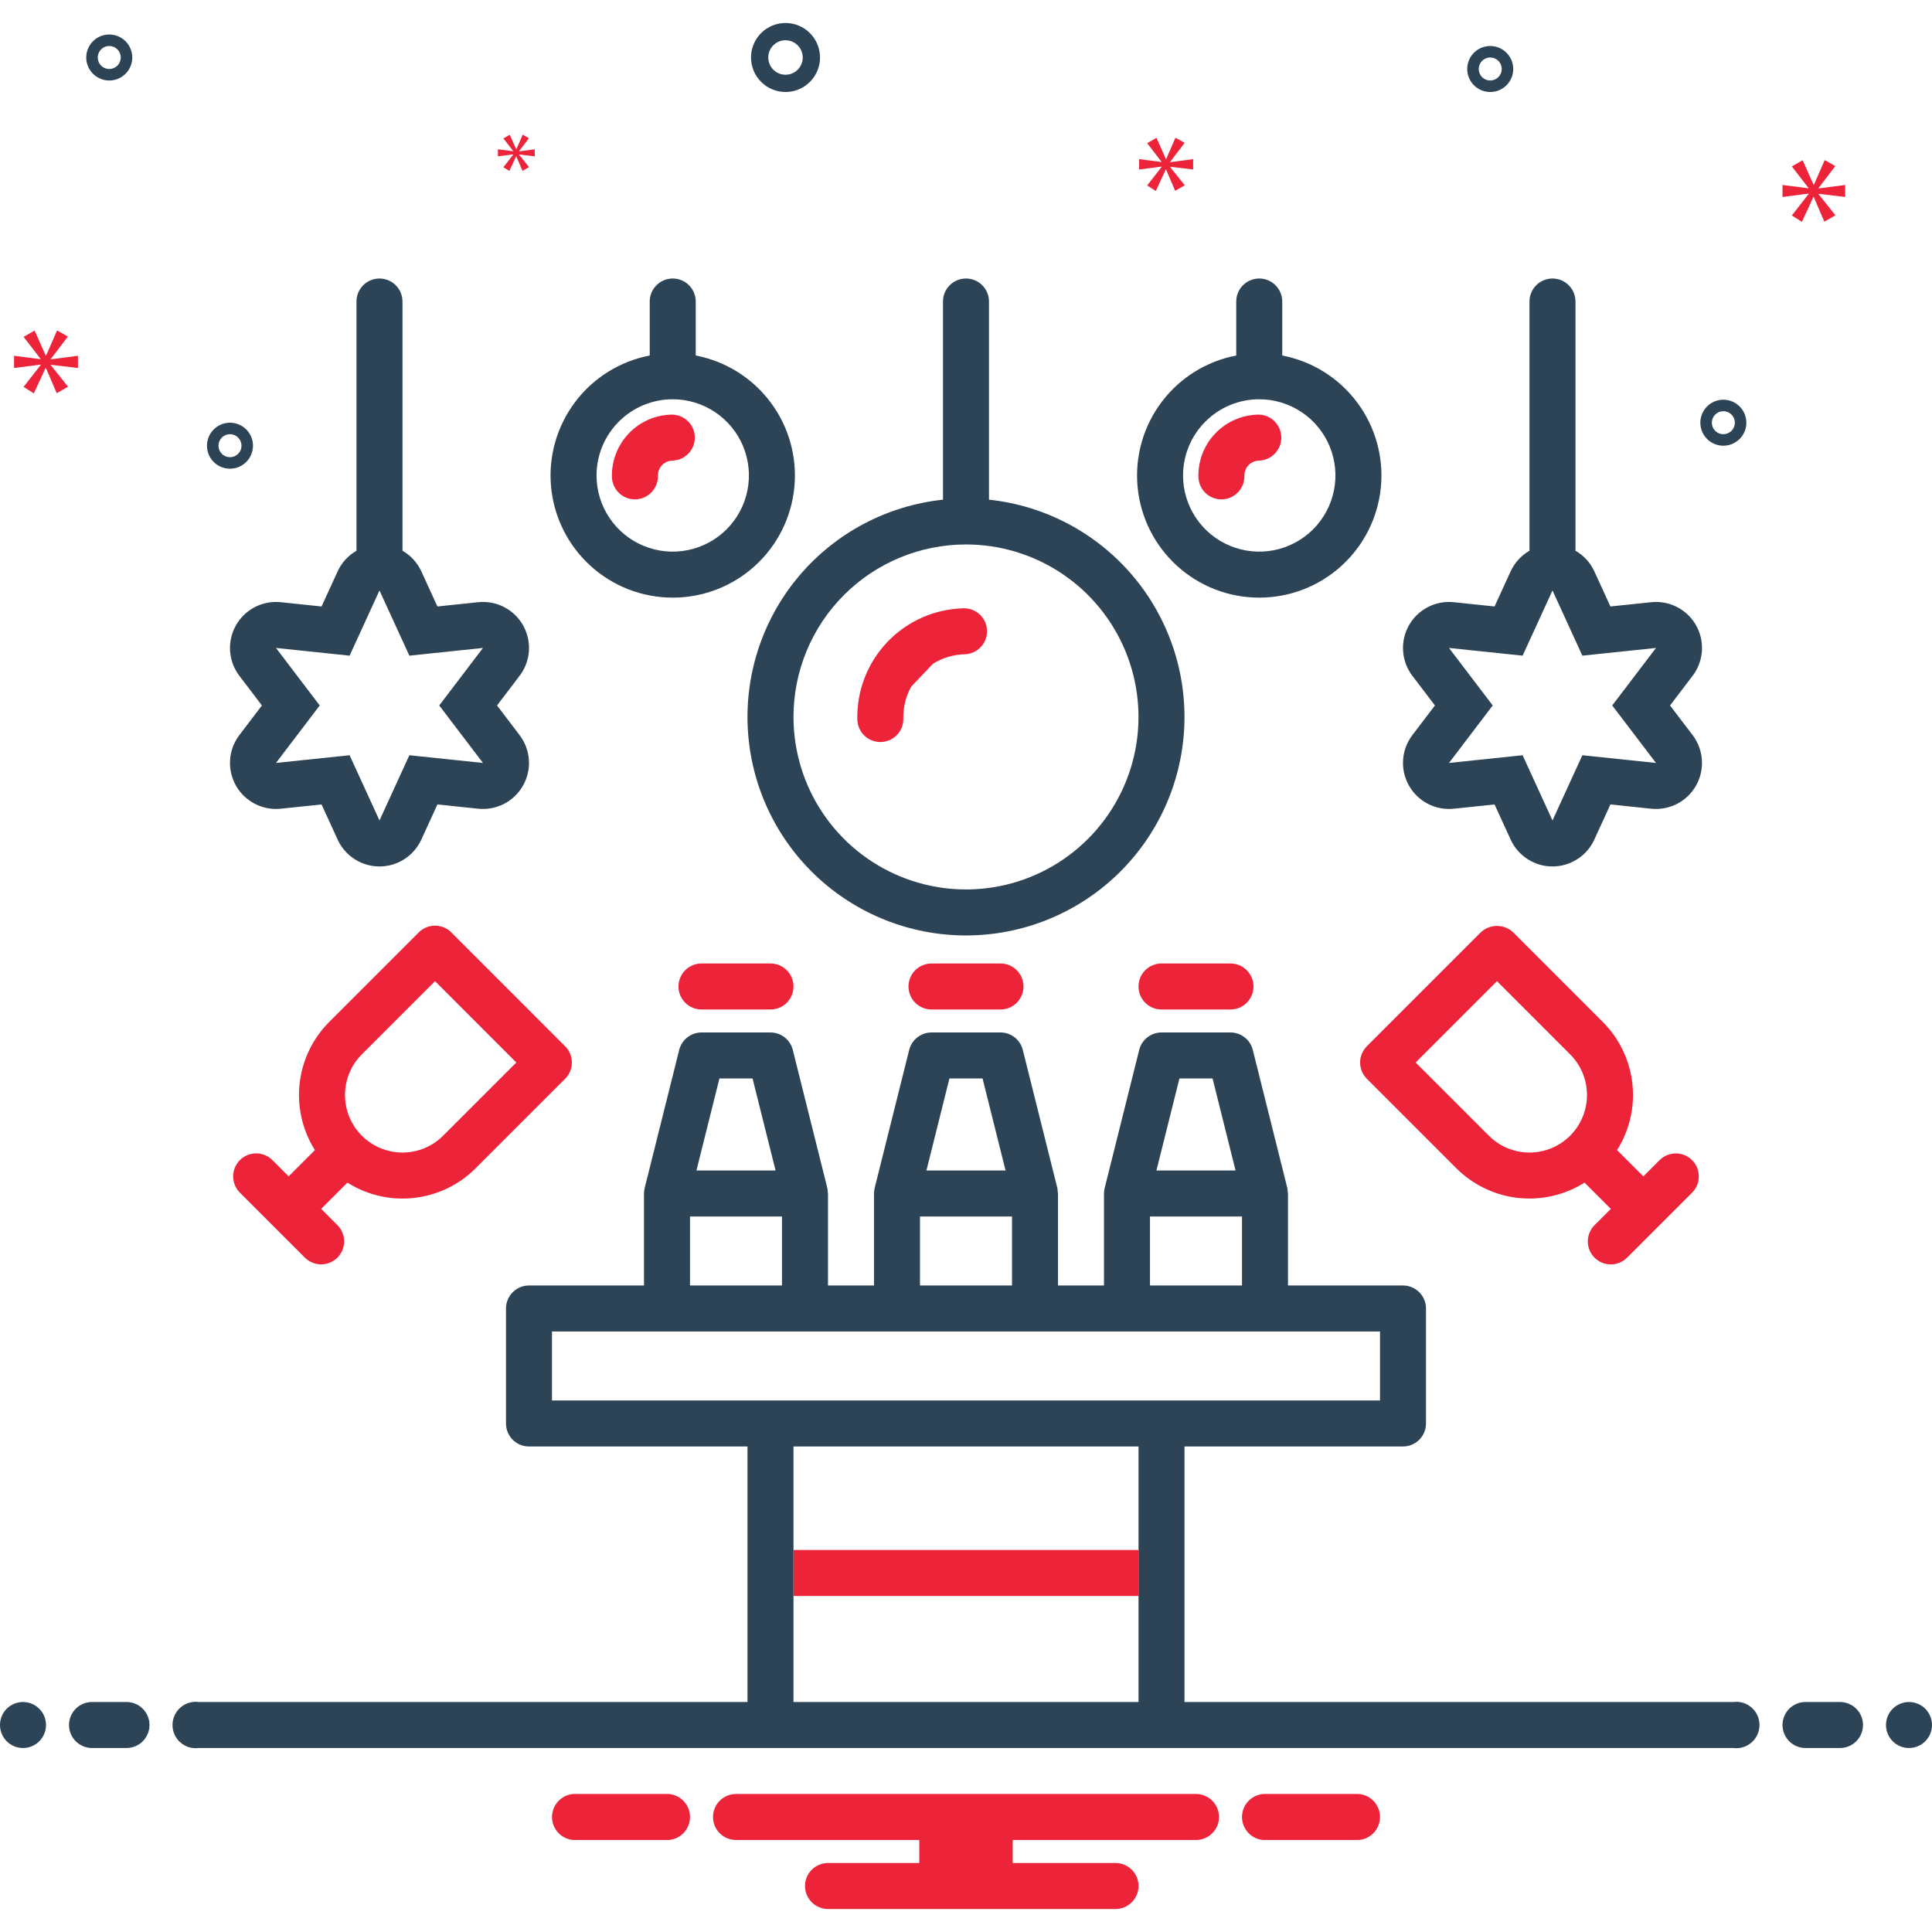 <svg width="90" height="90" viewBox="0 0 90 90" fill="none" xmlns="http://www.w3.org/2000/svg">
<path d="M1.071 81.429C1.663 81.429 2.143 80.949 2.143 80.357C2.143 79.766 1.663 79.286 1.071 79.286C0.48 79.286 0 79.766 0 80.357C0 80.949 0.48 81.429 1.071 81.429Z" fill="#2D4356"/>
<path d="M5.893 79.286H4.286C4.002 79.286 3.729 79.399 3.528 79.6C3.327 79.8 3.214 80.073 3.214 80.357C3.214 80.641 3.327 80.914 3.528 81.115C3.729 81.316 4.002 81.429 4.286 81.429H5.893C6.177 81.429 6.45 81.316 6.651 81.115C6.851 80.914 6.964 80.641 6.964 80.357C6.964 80.073 6.851 79.8 6.651 79.6C6.45 79.399 6.177 79.286 5.893 79.286Z" fill="#2D4356"/>
<path d="M85.714 79.286H84.107C83.823 79.286 83.55 79.399 83.35 79.6C83.148 79.8 83.036 80.073 83.036 80.357C83.036 80.641 83.148 80.914 83.35 81.115C83.55 81.316 83.823 81.429 84.107 81.429H85.714C85.998 81.429 86.271 81.316 86.472 81.115C86.673 80.914 86.786 80.641 86.786 80.357C86.786 80.073 86.673 79.8 86.472 79.6C86.271 79.399 85.998 79.286 85.714 79.286Z" fill="#2D4356"/>
<path d="M88.928 81.429C89.52 81.429 90 80.949 90 80.357C90 79.766 89.52 79.286 88.928 79.286C88.337 79.286 87.857 79.766 87.857 80.357C87.857 80.949 88.337 81.429 88.928 81.429Z" fill="#2D4356"/>
<path d="M63.297 83.571H58.846C58.577 83.593 58.325 83.715 58.142 83.914C57.959 84.112 57.857 84.373 57.857 84.643C57.857 84.913 57.959 85.173 58.142 85.372C58.325 85.57 58.577 85.693 58.846 85.714H63.297C63.566 85.693 63.817 85.57 64.001 85.372C64.184 85.173 64.285 84.913 64.285 84.643C64.285 84.373 64.184 84.112 64.001 83.914C63.817 83.715 63.566 83.593 63.297 83.571Z" fill="#ED233A"/>
<path d="M31.154 83.571H26.703C26.434 83.593 26.183 83.715 25.999 83.914C25.816 84.112 25.714 84.373 25.714 84.643C25.714 84.913 25.816 85.173 25.999 85.372C26.183 85.57 26.434 85.693 26.703 85.714H31.154C31.423 85.693 31.675 85.57 31.858 85.372C32.041 85.173 32.143 84.913 32.143 84.643C32.143 84.373 32.041 84.112 31.858 83.914C31.675 83.715 31.423 83.593 31.154 83.571Z" fill="#ED233A"/>
<path d="M55.714 83.571H34.286C34.002 83.571 33.729 83.684 33.528 83.885C33.327 84.086 33.214 84.359 33.214 84.643C33.214 84.927 33.327 85.2 33.528 85.4C33.729 85.601 34.002 85.714 34.286 85.714H42.825V86.786H38.572C38.287 86.786 38.015 86.899 37.814 87.1C37.613 87.3 37.5 87.573 37.5 87.857C37.5 88.141 37.613 88.414 37.814 88.615C38.015 88.816 38.287 88.929 38.572 88.929H51.964C52.248 88.929 52.521 88.816 52.722 88.615C52.923 88.414 53.036 88.141 53.036 87.857C53.036 87.573 52.923 87.3 52.722 87.1C52.521 86.899 52.248 86.786 51.964 86.786H47.175V85.714H55.714C55.998 85.714 56.271 85.601 56.472 85.4C56.673 85.2 56.786 84.927 56.786 84.643C56.786 84.359 56.673 84.086 56.472 83.885C56.271 83.684 55.998 83.571 55.714 83.571Z" fill="#ED233A"/>
<path d="M44.999 43.577C47.606 43.577 50.113 42.577 52.004 40.783C53.895 38.989 55.026 36.538 55.164 33.935C55.301 31.332 54.434 28.776 52.743 26.793C51.051 24.81 48.663 23.552 46.071 23.277V14.046C46.071 13.762 45.958 13.489 45.757 13.288C45.556 13.087 45.283 12.974 44.999 12.974C44.715 12.974 44.443 13.087 44.242 13.288C44.041 13.489 43.928 13.762 43.928 14.046V23.277C41.336 23.552 38.948 24.81 37.256 26.793C35.564 28.776 34.698 31.332 34.835 33.935C34.972 36.538 36.103 38.989 37.994 40.783C39.885 42.577 42.393 43.577 44.999 43.577ZM44.999 25.363C46.589 25.363 48.142 25.834 49.464 26.717C50.785 27.6 51.815 28.855 52.423 30.323C53.032 31.792 53.191 33.407 52.881 34.966C52.571 36.525 51.805 37.957 50.681 39.081C49.558 40.204 48.126 40.97 46.567 41.28C45.008 41.59 43.392 41.431 41.924 40.822C40.456 40.214 39.201 39.184 38.318 37.863C37.435 36.541 36.964 34.988 36.964 33.398C36.964 31.267 37.81 29.223 39.317 27.716C40.824 26.209 42.868 25.363 44.999 25.363Z" fill="#2D4356"/>
<path d="M41.008 34.567C41.017 34.567 41.026 34.567 41.035 34.566C41.176 34.563 41.314 34.532 41.443 34.475C41.572 34.418 41.688 34.336 41.785 34.234C41.882 34.132 41.958 34.012 42.009 33.881C42.059 33.75 42.084 33.61 42.08 33.469C42.068 32.95 42.195 32.436 42.45 31.983L43.463 30.919C43.903 30.644 44.41 30.492 44.929 30.479C45.07 30.476 45.209 30.445 45.338 30.389C45.468 30.332 45.584 30.25 45.682 30.148C45.78 30.047 45.856 29.926 45.907 29.795C45.958 29.663 45.983 29.523 45.979 29.382C45.976 29.241 45.945 29.102 45.887 28.973C45.83 28.844 45.748 28.727 45.645 28.63C45.543 28.533 45.422 28.457 45.29 28.407C45.159 28.357 45.018 28.333 44.877 28.337C43.535 28.371 42.261 28.936 41.335 29.908C40.409 30.88 39.907 32.179 39.938 33.521C39.945 33.801 40.061 34.066 40.261 34.262C40.461 34.457 40.729 34.566 41.008 34.567Z" fill="#ED233A"/>
<path d="M58.66 27.84C60.077 27.841 61.442 27.313 62.49 26.36C63.538 25.407 64.193 24.098 64.327 22.688C64.461 21.278 64.064 19.869 63.214 18.736C62.364 17.603 61.123 16.827 59.732 16.561V14.046C59.732 13.762 59.619 13.489 59.418 13.288C59.217 13.087 58.944 12.974 58.66 12.974C58.376 12.974 58.104 13.087 57.903 13.288C57.702 13.489 57.589 13.762 57.589 14.046V16.561C56.198 16.827 54.956 17.603 54.106 18.736C53.257 19.869 52.86 21.278 52.994 22.688C53.128 24.098 53.783 25.407 54.831 26.36C55.878 27.313 57.244 27.841 58.66 27.84ZM58.66 18.599C59.362 18.599 60.048 18.808 60.632 19.198C61.216 19.587 61.671 20.142 61.939 20.79C62.208 21.439 62.278 22.152 62.141 22.841C62.004 23.529 61.666 24.162 61.17 24.658C60.673 25.154 60.041 25.492 59.353 25.629C58.664 25.766 57.951 25.696 57.302 25.427C56.654 25.159 56.099 24.704 55.709 24.12C55.319 23.537 55.111 22.85 55.111 22.148C55.111 21.207 55.485 20.305 56.151 19.639C56.816 18.973 57.719 18.599 58.66 18.599Z" fill="#2D4356"/>
<path d="M56.923 23.262C57.064 23.259 57.203 23.228 57.331 23.171C57.46 23.114 57.576 23.032 57.673 22.93C57.77 22.828 57.846 22.708 57.897 22.577C57.948 22.446 57.972 22.306 57.969 22.165C57.965 21.982 58.033 21.804 58.16 21.672C58.286 21.539 58.46 21.462 58.643 21.457C58.925 21.45 59.193 21.332 59.388 21.129C59.584 20.927 59.692 20.655 59.688 20.373C59.685 20.091 59.571 19.822 59.37 19.624C59.17 19.426 58.9 19.315 58.618 19.314C58.609 19.314 58.6 19.314 58.592 19.315C57.84 19.334 57.127 19.65 56.609 20.195C56.09 20.739 55.809 21.466 55.826 22.218C55.833 22.497 55.949 22.763 56.149 22.958C56.349 23.153 56.618 23.263 56.897 23.263C56.906 23.263 56.915 23.263 56.923 23.262Z" fill="#ED233A"/>
<path d="M31.338 27.84C32.755 27.841 34.12 27.313 35.168 26.36C36.216 25.407 36.871 24.098 37.005 22.688C37.139 21.278 36.742 19.869 35.892 18.736C35.043 17.603 33.801 16.827 32.41 16.561V14.046C32.41 13.762 32.297 13.489 32.096 13.288C31.895 13.087 31.623 12.974 31.338 12.974C31.054 12.974 30.782 13.087 30.581 13.288C30.38 13.489 30.267 13.762 30.267 14.046V16.561C28.876 16.827 27.634 17.603 26.785 18.736C25.935 19.869 25.538 21.278 25.672 22.688C25.806 24.098 26.461 25.407 27.509 26.36C28.557 27.313 29.922 27.841 31.338 27.84ZM31.338 18.599C32.04 18.599 32.727 18.808 33.31 19.198C33.894 19.587 34.349 20.142 34.617 20.79C34.886 21.439 34.956 22.152 34.819 22.841C34.682 23.529 34.344 24.162 33.848 24.658C33.352 25.154 32.719 25.492 32.031 25.629C31.342 25.766 30.629 25.696 29.98 25.427C29.332 25.159 28.777 24.704 28.387 24.12C27.997 23.537 27.789 22.85 27.789 22.148C27.789 21.207 28.163 20.305 28.829 19.639C29.494 18.973 30.397 18.599 31.338 18.599Z" fill="#2D4356"/>
<path d="M29.602 23.262C29.743 23.259 29.881 23.228 30.01 23.171C30.139 23.114 30.255 23.032 30.352 22.93C30.449 22.828 30.525 22.708 30.576 22.577C30.627 22.446 30.651 22.306 30.648 22.165C30.643 21.982 30.712 21.804 30.838 21.672C30.965 21.539 31.139 21.462 31.322 21.457C31.604 21.45 31.871 21.332 32.067 21.129C32.263 20.927 32.37 20.655 32.367 20.373C32.364 20.091 32.25 19.822 32.049 19.624C31.849 19.426 31.578 19.315 31.297 19.314C31.288 19.314 31.279 19.314 31.27 19.315C30.519 19.334 29.806 19.65 29.288 20.195C28.769 20.739 28.488 21.466 28.505 22.218C28.512 22.497 28.628 22.763 28.828 22.958C29.028 23.153 29.296 23.263 29.576 23.263C29.585 23.263 29.593 23.263 29.602 23.262Z" fill="#ED233A"/>
<path d="M10.989 36.592C11.194 36.956 11.501 37.253 11.872 37.445C12.244 37.637 12.663 37.716 13.079 37.673L14.979 37.474L15.73 39.113C15.9 39.486 16.175 39.802 16.52 40.023C16.866 40.245 17.267 40.363 17.678 40.363C18.088 40.363 18.49 40.245 18.835 40.023C19.18 39.802 19.455 39.486 19.626 39.113L20.377 37.474L22.276 37.673C22.692 37.716 23.112 37.637 23.483 37.445C23.855 37.253 24.162 36.956 24.367 36.592C24.572 36.227 24.666 35.811 24.637 35.394C24.608 34.976 24.458 34.577 24.204 34.244L23.154 32.863L24.171 31.526C24.422 31.213 24.58 30.837 24.628 30.439C24.676 30.042 24.611 29.639 24.442 29.276C24.272 28.913 24.004 28.605 23.668 28.387C23.332 28.169 22.942 28.049 22.542 28.042L22.5 28.041C22.473 28.041 22.447 28.042 22.421 28.043C22.362 28.045 22.304 28.049 22.247 28.056L20.377 28.252L19.626 26.613C19.44 26.21 19.134 25.876 18.749 25.655V14.046C18.749 13.762 18.636 13.489 18.435 13.288C18.234 13.087 17.962 12.974 17.678 12.974C17.393 12.974 17.121 13.087 16.92 13.288C16.719 13.489 16.606 13.762 16.606 14.046V25.655C16.222 25.876 15.915 26.21 15.73 26.613L14.979 28.252L13.079 28.053C12.663 28.009 12.244 28.089 11.872 28.281C11.501 28.473 11.194 28.769 10.989 29.134C10.784 29.498 10.69 29.915 10.719 30.332C10.747 30.749 10.898 31.149 11.151 31.482L12.201 32.863L11.151 34.244C10.898 34.577 10.747 34.976 10.719 35.394C10.69 35.811 10.784 36.227 10.989 36.592ZM12.856 30.184L16.286 30.543L17.678 27.506L19.07 30.543L22.499 30.184L20.461 32.863L22.499 35.541L19.07 35.182L17.678 38.22L16.286 35.182L12.856 35.541L14.894 32.863L12.856 30.184Z" fill="#2D4356"/>
<path d="M65.632 36.592C65.837 36.956 66.144 37.253 66.515 37.445C66.887 37.637 67.306 37.716 67.722 37.673L69.622 37.474L70.373 39.113C70.544 39.486 70.818 39.802 71.163 40.023C71.509 40.245 71.91 40.363 72.321 40.363C72.731 40.363 73.133 40.245 73.478 40.023C73.823 39.802 74.098 39.486 74.269 39.113L75.02 37.474L76.919 37.673C77.335 37.716 77.755 37.637 78.126 37.445C78.498 37.253 78.805 36.956 79.01 36.592C79.215 36.227 79.309 35.811 79.28 35.394C79.251 34.976 79.101 34.577 78.848 34.244L77.797 32.863L78.814 31.526C79.065 31.213 79.223 30.837 79.271 30.439C79.319 30.042 79.254 29.639 79.085 29.276C78.915 28.913 78.647 28.605 78.311 28.387C77.975 28.169 77.585 28.049 77.185 28.042L77.143 28.041C77.117 28.041 77.09 28.042 77.064 28.043C77.005 28.045 76.947 28.049 76.89 28.056L75.02 28.252L74.269 26.613C74.083 26.21 73.777 25.876 73.392 25.655V14.046C73.392 13.762 73.279 13.489 73.078 13.288C72.877 13.087 72.605 12.974 72.321 12.974C72.037 12.974 71.764 13.087 71.563 13.288C71.362 13.489 71.249 13.762 71.249 14.046V25.655C70.865 25.876 70.558 26.21 70.373 26.613L69.622 28.252L67.722 28.053C67.306 28.009 66.887 28.089 66.515 28.281C66.144 28.473 65.837 28.769 65.632 29.134C65.427 29.498 65.333 29.915 65.362 30.332C65.39 30.749 65.541 31.149 65.794 31.482L66.845 32.863L65.794 34.244C65.541 34.577 65.39 34.976 65.362 35.394C65.333 35.811 65.427 36.227 65.632 36.592ZM67.499 30.184L70.929 30.543L72.321 27.506L73.713 30.543L77.142 30.184L75.104 32.863L77.142 35.541L73.713 35.182L72.321 38.22L70.929 35.182L67.499 35.541L69.537 32.863L67.499 30.184Z" fill="#2D4356"/>
<path d="M18.749 55.833C19.383 55.834 20.01 55.71 20.595 55.468C21.181 55.225 21.712 54.869 22.158 54.42L26.325 50.254C26.425 50.154 26.504 50.036 26.558 49.906C26.612 49.776 26.639 49.637 26.639 49.496C26.639 49.355 26.612 49.216 26.558 49.086C26.504 48.956 26.425 48.838 26.325 48.739L21.022 43.435C20.923 43.335 20.805 43.256 20.675 43.202C20.545 43.149 20.405 43.121 20.265 43.121C20.124 43.121 19.985 43.149 19.855 43.202C19.725 43.256 19.607 43.335 19.507 43.435L15.34 47.602C14.567 48.374 14.08 49.386 13.958 50.471C13.836 51.557 14.087 52.652 14.67 53.576L13.446 54.799L12.688 54.042C12.487 53.842 12.215 53.729 11.931 53.729C11.647 53.73 11.375 53.843 11.175 54.043C10.974 54.244 10.861 54.516 10.861 54.8C10.861 55.084 10.973 55.356 11.173 55.557L14.204 58.587C14.405 58.787 14.677 58.9 14.961 58.899C15.245 58.899 15.517 58.786 15.717 58.586C15.918 58.385 16.031 58.113 16.031 57.829C16.031 57.545 15.919 57.273 15.719 57.072L14.961 56.314L16.185 55.091C16.952 55.576 17.841 55.834 18.749 55.833ZM16.855 49.117L20.265 45.707L24.052 49.496L20.643 52.905C20.395 53.154 20.099 53.351 19.774 53.486C19.449 53.62 19.101 53.69 18.749 53.69C18.398 53.69 18.049 53.62 17.724 53.486C17.399 53.351 17.104 53.154 16.855 52.905H16.855C16.353 52.403 16.071 51.721 16.071 51.011C16.071 50.3 16.353 49.619 16.855 49.117Z" fill="#ED233A"/>
<path d="M74.28 58.587C74.379 58.687 74.498 58.765 74.628 58.819C74.757 58.873 74.897 58.901 75.038 58.901C75.178 58.901 75.318 58.873 75.448 58.819C75.578 58.765 75.696 58.687 75.795 58.587L78.826 55.557C79.025 55.356 79.138 55.084 79.137 54.8C79.137 54.516 79.024 54.244 78.823 54.044C78.623 53.843 78.351 53.73 78.067 53.73C77.784 53.73 77.511 53.842 77.31 54.042L76.553 54.8L75.329 53.576C75.912 52.652 76.163 51.557 76.041 50.471C75.919 49.386 75.432 48.374 74.659 47.602L70.492 43.435C70.287 43.241 70.016 43.133 69.734 43.133C69.452 43.133 69.181 43.241 68.977 43.435L63.673 48.739C63.574 48.838 63.495 48.956 63.441 49.086C63.387 49.216 63.359 49.355 63.359 49.496C63.359 49.637 63.387 49.776 63.441 49.906C63.495 50.036 63.574 50.154 63.673 50.254L67.84 54.42C68.612 55.193 69.624 55.681 70.709 55.803C71.795 55.924 72.89 55.673 73.814 55.091L75.038 56.315L74.28 57.072C74.18 57.171 74.102 57.289 74.048 57.419C73.994 57.549 73.966 57.689 73.966 57.83C73.966 57.97 73.994 58.109 74.048 58.239C74.102 58.369 74.18 58.487 74.28 58.587ZM73.144 52.905H73.143C72.894 53.154 72.599 53.351 72.274 53.486C71.949 53.62 71.601 53.69 71.249 53.69C70.897 53.69 70.549 53.62 70.224 53.486C69.899 53.351 69.604 53.154 69.355 52.905L65.946 49.496L69.734 45.707L73.143 49.117C73.392 49.365 73.589 49.661 73.724 49.986C73.859 50.311 73.928 50.659 73.928 51.011C73.928 51.363 73.859 51.711 73.724 52.036C73.59 52.361 73.392 52.656 73.144 52.905Z" fill="#ED233A"/>
<path d="M32.678 44.883C32.394 44.883 32.121 44.996 31.92 45.197C31.719 45.398 31.606 45.67 31.606 45.954C31.606 46.238 31.719 46.511 31.92 46.712C32.121 46.913 32.394 47.026 32.678 47.026H35.892C36.176 47.026 36.449 46.913 36.65 46.712C36.851 46.511 36.964 46.238 36.964 45.954C36.964 45.67 36.851 45.398 36.65 45.197C36.449 44.996 36.176 44.883 35.892 44.883H32.678Z" fill="#ED233A"/>
<path d="M43.392 44.883C43.108 44.883 42.836 44.996 42.635 45.197C42.434 45.398 42.321 45.67 42.321 45.954C42.321 46.238 42.434 46.511 42.635 46.712C42.836 46.913 43.108 47.026 43.392 47.026H46.606C46.891 47.026 47.163 46.913 47.364 46.712C47.565 46.511 47.678 46.238 47.678 45.954C47.678 45.67 47.565 45.398 47.364 45.197C47.163 44.996 46.891 44.883 46.606 44.883H43.392Z" fill="#ED233A"/>
<path d="M54.107 44.883C53.822 44.883 53.55 44.996 53.349 45.197C53.148 45.398 53.035 45.67 53.035 45.954C53.035 46.238 53.148 46.511 53.349 46.712C53.55 46.913 53.822 47.026 54.107 47.026H57.321C57.605 47.026 57.878 46.913 58.078 46.712C58.279 46.511 58.392 46.238 58.392 45.954C58.392 45.67 58.279 45.398 58.078 45.197C57.878 44.996 57.605 44.883 57.321 44.883H54.107Z" fill="#ED233A"/>
<path d="M80.743 79.286H55.178V67.382H65.357C65.498 67.382 65.637 67.355 65.767 67.301C65.897 67.247 66.015 67.168 66.115 67.068C66.214 66.969 66.293 66.851 66.347 66.721C66.401 66.591 66.429 66.451 66.428 66.311V60.954C66.428 60.67 66.315 60.398 66.114 60.197C65.913 59.996 65.641 59.883 65.357 59.882H60V55.596C60 55.589 59.998 55.581 59.995 55.575C59.987 55.504 59.98 55.432 59.973 55.361C59.969 55.354 59.968 55.347 59.968 55.339L58.361 48.911C58.303 48.678 58.17 48.472 57.981 48.325C57.793 48.177 57.561 48.097 57.321 48.096H54.107C53.868 48.097 53.636 48.177 53.447 48.325C53.259 48.472 53.125 48.678 53.068 48.911L51.461 55.339C51.455 55.345 51.461 55.35 51.455 55.361C51.45 55.393 51.445 55.43 51.439 55.468C51.433 55.503 51.429 55.539 51.428 55.575V59.882H49.286V55.596C49.286 55.589 49.284 55.581 49.28 55.575C49.273 55.504 49.266 55.432 49.259 55.361C49.255 55.354 49.253 55.347 49.254 55.339L47.646 48.911C47.589 48.678 47.455 48.472 47.267 48.325C47.079 48.177 46.846 48.097 46.607 48.096H43.393C43.154 48.097 42.921 48.177 42.733 48.325C42.544 48.472 42.411 48.678 42.353 48.911L40.746 55.339C40.741 55.345 40.746 55.35 40.741 55.361C40.736 55.393 40.73 55.43 40.725 55.468C40.718 55.503 40.715 55.539 40.714 55.575V59.882H38.571V55.596C38.572 55.589 38.57 55.581 38.566 55.575C38.559 55.504 38.552 55.432 38.545 55.361C38.541 55.354 38.539 55.347 38.539 55.339L36.932 48.911C36.875 48.678 36.741 48.472 36.553 48.325C36.364 48.177 36.132 48.097 35.893 48.096H32.678C32.439 48.097 32.207 48.177 32.019 48.325C31.83 48.472 31.697 48.678 31.639 48.911L30.032 55.339C30.027 55.345 30.032 55.35 30.027 55.361C30.021 55.393 30.016 55.43 30.011 55.468C30.004 55.503 30.001 55.539 30 55.575V59.882H24.643C24.502 59.882 24.363 59.91 24.233 59.964C24.103 60.017 23.985 60.096 23.885 60.196C23.786 60.295 23.707 60.413 23.653 60.544C23.599 60.673 23.571 60.813 23.571 60.954V66.311C23.571 66.452 23.598 66.591 23.652 66.721C23.706 66.852 23.785 66.97 23.884 67.069C23.984 67.169 24.102 67.248 24.232 67.302C24.362 67.355 24.502 67.383 24.643 67.382H34.821V79.286H9.257C9.105 79.266 8.95 79.278 8.802 79.323C8.655 79.368 8.519 79.443 8.404 79.545C8.288 79.646 8.195 79.771 8.132 79.911C8.068 80.051 8.036 80.203 8.036 80.357C8.036 80.511 8.068 80.663 8.132 80.803C8.195 80.943 8.288 81.068 8.404 81.169C8.519 81.271 8.655 81.347 8.802 81.391C8.95 81.436 9.105 81.449 9.257 81.429H80.743C80.895 81.449 81.05 81.436 81.198 81.391C81.345 81.347 81.481 81.271 81.596 81.169C81.712 81.068 81.805 80.943 81.868 80.803C81.931 80.663 81.964 80.511 81.964 80.357C81.964 80.203 81.931 80.051 81.868 79.911C81.805 79.771 81.712 79.646 81.596 79.545C81.481 79.443 81.345 79.368 81.198 79.323C81.05 79.278 80.895 79.266 80.743 79.286ZM54.943 50.239H56.486L57.557 54.525H53.871L54.943 50.239ZM53.571 56.668H57.857V59.882H53.571V56.668ZM44.228 50.239H45.771L46.843 54.525H43.157L44.228 50.239ZM42.857 56.668H47.143V59.882H42.857V56.668ZM33.514 50.239H35.057L36.129 54.525H32.443L33.514 50.239ZM32.143 56.668H36.428V59.882H32.143V56.668ZM25.714 65.239V62.025H64.286V65.239H25.714ZM53.036 79.286H36.964V67.382H53.036V79.286Z" fill="#2D4356"/>
<path d="M53.036 72.204H36.964V74.347H53.036V72.204Z" fill="#ED233A"/>
<path d="M36.592 4.286C36.91 4.286 37.221 4.191 37.485 4.015C37.749 3.838 37.955 3.587 38.077 3.294C38.199 3 38.23 2.677 38.168 2.365C38.106 2.053 37.953 1.767 37.728 1.542C37.504 1.317 37.217 1.164 36.906 1.102C36.594 1.04 36.271 1.072 35.977 1.194C35.683 1.315 35.432 1.521 35.256 1.786C35.079 2.05 34.985 2.361 34.985 2.679C34.985 3.105 35.155 3.513 35.456 3.814C35.757 4.116 36.166 4.285 36.592 4.286ZM36.592 1.875C36.751 1.875 36.906 1.922 37.038 2.01C37.171 2.099 37.274 2.224 37.334 2.371C37.395 2.518 37.411 2.679 37.38 2.835C37.349 2.991 37.273 3.134 37.16 3.247C37.048 3.359 36.905 3.436 36.749 3.467C36.593 3.498 36.431 3.482 36.285 3.421C36.138 3.36 36.012 3.257 35.924 3.125C35.836 2.993 35.788 2.837 35.788 2.679C35.789 2.466 35.873 2.261 36.024 2.111C36.175 1.96 36.379 1.875 36.592 1.875Z" fill="#2D4356"/>
<path d="M69.421 2.143C69.209 2.143 69.002 2.206 68.826 2.323C68.65 2.441 68.512 2.608 68.431 2.804C68.35 3 68.329 3.215 68.37 3.423C68.412 3.631 68.514 3.822 68.663 3.972C68.813 4.122 69.004 4.224 69.212 4.265C69.42 4.306 69.635 4.285 69.831 4.204C70.027 4.123 70.194 3.986 70.312 3.809C70.43 3.633 70.493 3.426 70.493 3.214C70.492 2.93 70.379 2.658 70.178 2.457C69.977 2.256 69.705 2.143 69.421 2.143ZM69.421 3.75C69.315 3.75 69.212 3.719 69.123 3.66C69.035 3.601 68.967 3.517 68.926 3.419C68.886 3.321 68.875 3.214 68.896 3.11C68.916 3.006 68.967 2.91 69.042 2.835C69.117 2.761 69.213 2.709 69.317 2.689C69.42 2.668 69.528 2.679 69.626 2.719C69.724 2.76 69.808 2.829 69.867 2.917C69.925 3.005 69.957 3.108 69.957 3.214C69.957 3.356 69.9 3.492 69.8 3.593C69.699 3.693 69.563 3.75 69.421 3.75Z" fill="#2D4356"/>
<path d="M5.09 1.607C4.878 1.607 4.67 1.67 4.494 1.788C4.318 1.905 4.181 2.073 4.1 2.269C4.019 2.464 3.997 2.68 4.039 2.888C4.08 3.095 4.182 3.286 4.332 3.436C4.482 3.586 4.673 3.688 4.88 3.729C5.088 3.771 5.304 3.75 5.5 3.668C5.695 3.587 5.863 3.45 5.98 3.274C6.098 3.098 6.161 2.891 6.161 2.679C6.161 2.395 6.048 2.122 5.847 1.921C5.646 1.72 5.374 1.607 5.09 1.607ZM5.09 3.214C4.984 3.214 4.88 3.183 4.792 3.124C4.704 3.065 4.635 2.982 4.595 2.884C4.554 2.786 4.543 2.678 4.564 2.574C4.585 2.47 4.636 2.375 4.711 2.3C4.786 2.225 4.881 2.174 4.985 2.153C5.089 2.133 5.197 2.143 5.295 2.184C5.392 2.224 5.476 2.293 5.535 2.381C5.594 2.469 5.625 2.573 5.625 2.679C5.625 2.821 5.569 2.957 5.468 3.057C5.368 3.158 5.232 3.214 5.09 3.214Z" fill="#2D4356"/>
<path d="M80.28 18.62C80.069 18.62 79.861 18.683 79.685 18.8C79.509 18.918 79.372 19.085 79.29 19.281C79.209 19.477 79.188 19.692 79.23 19.9C79.271 20.108 79.373 20.299 79.523 20.449C79.673 20.599 79.864 20.701 80.071 20.742C80.279 20.784 80.495 20.762 80.69 20.681C80.886 20.6 81.053 20.463 81.171 20.287C81.289 20.11 81.352 19.903 81.352 19.691C81.352 19.407 81.239 19.135 81.038 18.934C80.837 18.733 80.564 18.62 80.28 18.62ZM80.28 20.227C80.174 20.227 80.071 20.196 79.983 20.137C79.895 20.078 79.826 19.994 79.785 19.896C79.745 19.798 79.734 19.691 79.755 19.587C79.776 19.483 79.827 19.387 79.902 19.312C79.977 19.238 80.072 19.187 80.176 19.166C80.28 19.145 80.388 19.156 80.485 19.196C80.583 19.237 80.667 19.306 80.726 19.394C80.785 19.482 80.816 19.585 80.816 19.691C80.816 19.833 80.76 19.97 80.659 20.07C80.559 20.17 80.422 20.227 80.28 20.227Z" fill="#2D4356"/>
<path d="M11.785 20.763C11.785 20.551 11.722 20.344 11.604 20.168C11.487 19.991 11.319 19.854 11.123 19.773C10.928 19.692 10.712 19.671 10.505 19.712C10.297 19.753 10.106 19.855 9.956 20.005C9.806 20.155 9.704 20.346 9.663 20.554C9.621 20.762 9.643 20.977 9.724 21.173C9.805 21.369 9.942 21.536 10.118 21.654C10.294 21.771 10.502 21.834 10.713 21.834C10.998 21.834 11.27 21.721 11.471 21.52C11.672 21.319 11.785 21.047 11.785 20.763ZM10.178 20.763C10.178 20.657 10.209 20.553 10.268 20.465C10.327 20.377 10.411 20.308 10.508 20.268C10.606 20.227 10.714 20.217 10.818 20.237C10.922 20.258 11.017 20.309 11.092 20.384C11.167 20.459 11.218 20.554 11.239 20.658C11.26 20.762 11.249 20.87 11.209 20.968C11.168 21.066 11.099 21.149 11.011 21.208C10.923 21.267 10.819 21.298 10.713 21.298C10.572 21.298 10.435 21.242 10.335 21.141C10.234 21.041 10.178 20.905 10.178 20.763Z" fill="#2D4356"/>
<path d="M2.365 16.724L3.162 15.677L2.659 15.392L2.148 16.565H2.131L1.612 15.4L1.099 15.693L1.888 16.716V16.733L0.655 16.573V17.143L1.896 16.984V17.001L1.099 18.023L1.577 18.325L2.123 17.143H2.139L2.642 18.317L3.17 18.015L2.365 17.009V16.992L3.631 17.143V16.573L2.365 16.741V16.724Z" fill="#ED233A"/>
<path d="M23.91 7.201L23.451 7.79L23.727 7.963L24.041 7.283H24.05L24.34 7.959L24.644 7.785L24.18 7.205V7.196L24.91 7.283V6.955L24.18 7.051V7.041L24.64 6.438L24.35 6.274L24.055 6.95H24.045L23.747 6.279L23.451 6.448L23.906 7.037V7.046L23.196 6.955V7.283L23.91 7.191V7.201Z" fill="#ED233A"/>
<path d="M85.954 9.175V8.616L84.713 8.78V8.764L85.495 7.736L85.001 7.457L84.5 8.607H84.483L83.974 7.465L83.471 7.753L84.245 8.756V8.772L83.036 8.616V9.175L84.253 9.019V9.035L83.471 10.038L83.94 10.335L84.475 9.175H84.491L84.985 10.326L85.503 10.03L84.713 9.043V9.027L85.954 9.175Z" fill="#ED233A"/>
<path d="M54.511 7.541L55.184 6.655L54.758 6.414L54.326 7.406H54.312L53.872 6.421L53.439 6.669L54.106 7.534V7.548L53.063 7.413V7.895L54.113 7.761V7.775L53.439 8.64L53.843 8.896L54.305 7.895H54.319L54.744 8.889L55.191 8.633L54.511 7.782V7.768L55.581 7.895V7.413L54.511 7.555V7.541Z" fill="#ED233A"/>
</svg>

